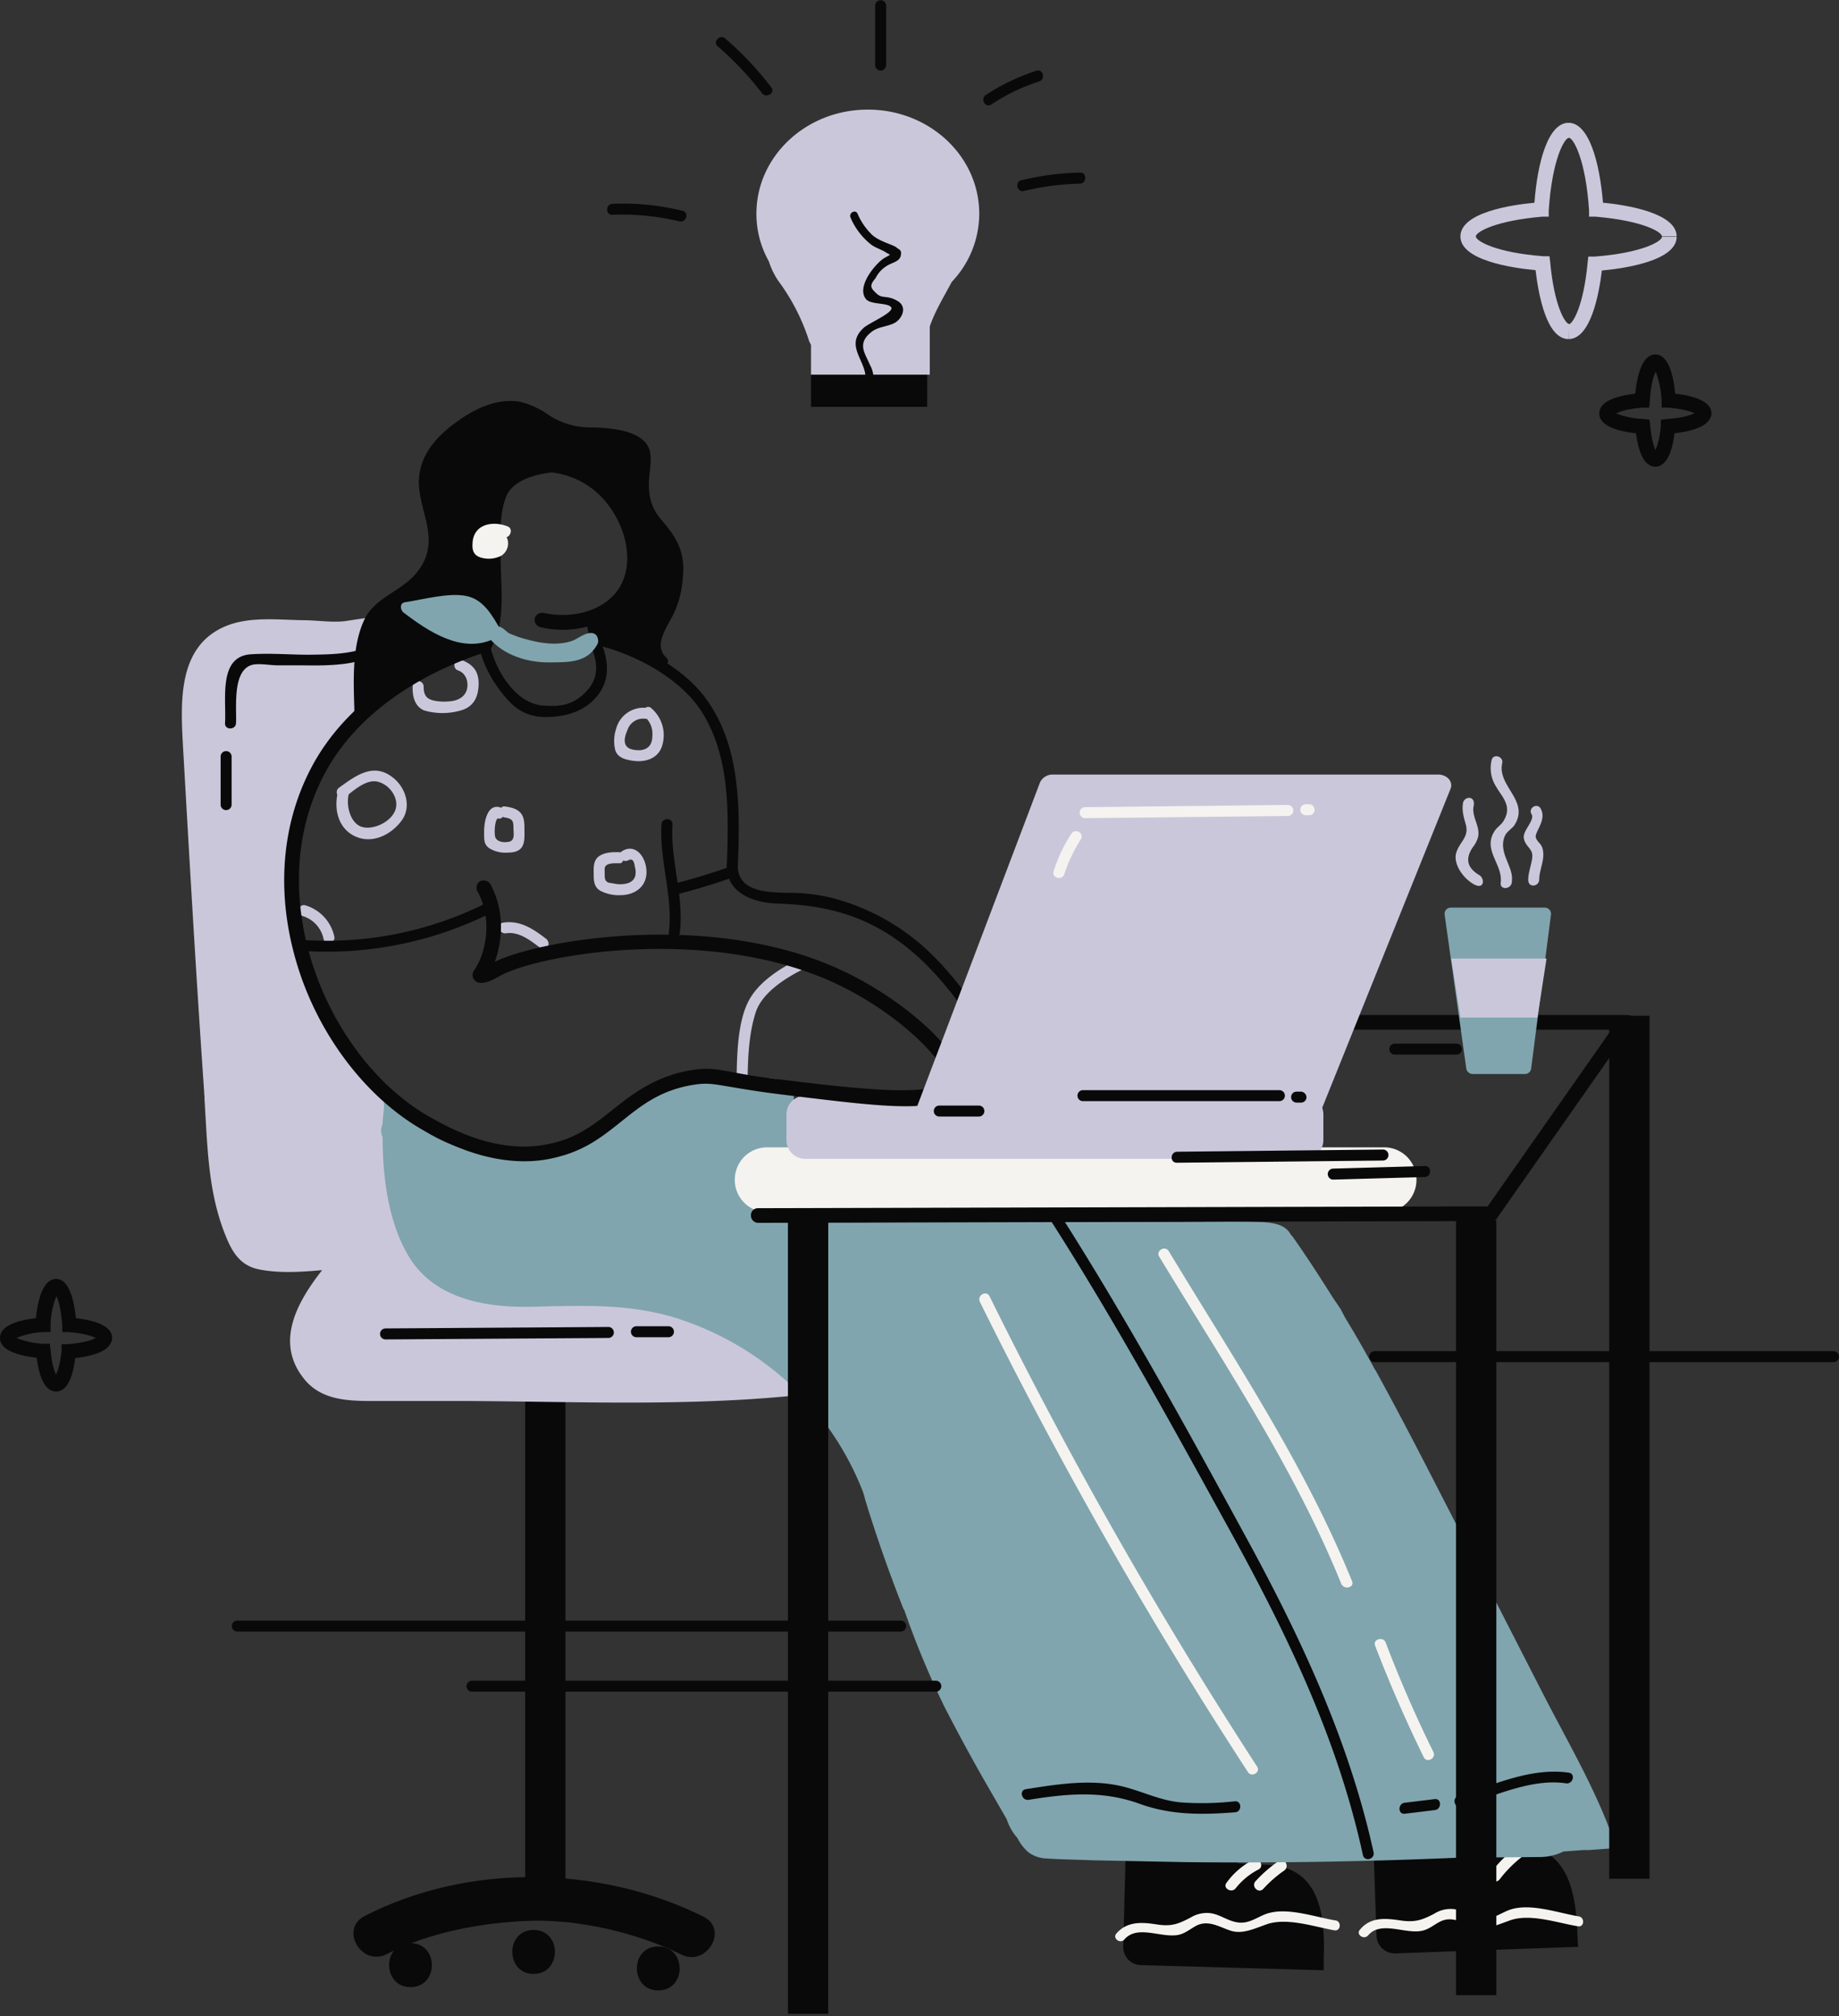 <svg width="500" height="548" fill="none" xmlns="http://www.w3.org/2000/svg"><rect width="100%" height="100%" fill="#333333" stroke="none"/><path d="M148.266 517.536a5.48 5.48 0 01-5.48-5.48V378.238a5.48 5.48 0 1110.961 0v133.818a5.481 5.481 0 01-5.481 5.48z" fill="#090909"/><path d="M231.965 369.57c-1.096-4.085-4.883-5.48-8.669-4.982-3.786.498-9.765 1.196-14.647 1.594a7.075 7.075 0 00-3.288-6.078c-7.175-4.583-15.445-6.477-23.516-8.868-8.071-2.391-16.441-5.68-24.81-7.672-8.37-1.993-17.238-2.193-26.106-2.691a92.929 92.929 0 01-13.851-2.092 16.739 16.739 0 00.598-8.47 128.837 128.837 0 00-5.281-21.821c-1.993-6.078-4.583-10.961-10.362-14.349-2.292-1.295-4.584-2.192-6.178-4.483-1.595-2.292-3.587-6.577-5.181-9.865-3.289-6.875-6.975-13.75-10.064-20.725a69.75 69.75 0 01-1.993-24.014 5.477 5.477 0 00-.1-1.793c.399-1.395.797-2.79 1.096-4.185.3-1.395.2-8.071 1.894-10.263a8.572 8.572 0 001.992-5.78c.195-.419.429-.819.698-1.195l6.277-10.961a6.277 6.277 0 003.288-2.889c.35-.839.785-1.64 1.296-2.392l.398-.598.498-.597 1.395-1.495a5.782 5.782 0 002.093-2.69c.4-.685.702-1.423.897-2.192a6.675 6.675 0 00-.997-5.879h1.694c4.085 0 6.078-3.189 9.765-3.986 3.687-.797 8.171-.897 12.156-2.092 8.669-2.591 4.982-16.242-3.786-13.651-3.786 1.195-7.673 1.195-11.459 1.993a22.412 22.412 0 00-5.679 1.893 19.012 19.012 0 00-2.591 1.694l-4.683.697c-3.787.698-8.37-.1-12.256-.1-6.975-.099-14.847-1.096-21.323 1.694-12.854 5.481-12.057 20.427-11.46 31.985 1.794 31.487 3.588 62.974 5.78 94.361 0 .597.1 1.195.1 1.793v.399c.797 12.355.896 24.511 5.38 36.169 1.894 4.883 3.986 8.968 9.466 10.064 5.48 1.096 11.459.698 17.139.199-6.975 8.869-12.854 19.729-4.883 29.594 4.883 6.078 12.655 5.978 19.829 5.978h24.91c33.181.2 66.66 1.794 99.641-2.79 3.787-.298 5.879-5.181 4.883-8.469zM90.873 320.347c0 .199-.1.1 0 0z" fill="#CBC7DB"/><path d="M344.061 506.875l-7.572-.399.199-8.37-30.391-.797-.299 8.37-.597 23.515a4.875 4.875 0 001.359 3.482 4.872 4.872 0 003.423 1.5l49.721 1.395v-3.686c.499-13.651-2.192-24.612-15.843-25.01z" fill="#090909"/><path d="M363.093 522.021c-5.381-.897-12.356-3.388-17.736-2.093-2.79.598-5.182 2.89-8.27 2.691-3.089-.2-5.281-2.292-8.171-2.591a8.465 8.465 0 00-5.181 1.196c-3.388 1.793-5.281 2.491-9.167 1.893-3.886-.598-8.071-.997-11.06 2.491-1.097 1.295 1.096 2.889 2.192 1.594 3.686-4.284 10.562 0 15.245-1.395 1.594-.498 2.889-1.594 4.384-2.391 3.288-1.594 6.178.398 9.267 1.395 3.088.996 6.078-.399 9.665-1.694 5.48-1.993 12.953.598 18.533 1.594 1.794.299 1.993-2.491.299-2.69z" fill="#F5F3F0"/><path d="M411.419 501.694h-7.473l-.299-8.37-30.49.996.299 8.47.797 23.415a4.983 4.983 0 005.081 4.783l49.721-1.793-.199-3.687c-.398-13.452-3.786-24.313-17.437-23.814z" fill="#090909"/><path d="M429.255 520.925c-5.381-.897-12.256-3.388-17.737-2.093-2.79.598-5.181 2.89-8.17 2.69-2.989-.199-5.281-2.291-8.171-2.59a8.373 8.373 0 00-5.281 1.295c-3.288 1.694-5.181 2.391-9.167 1.794-3.985-.598-8.071-.997-10.96 2.491-1.196 1.295.996 2.889 2.192 1.594 3.587-4.285 10.562 0 15.145-1.395 1.694-.498 2.89-1.594 4.484-2.391 3.288-1.595 6.078.398 9.267 1.395 3.188.996 5.978-.399 9.665-1.694 5.48-1.993 12.953.697 18.533 1.594 1.694.299 1.893-2.391.2-2.69zm-24.014-18.733a54.42 54.42 0 00-6.477 6.178c-1.295 1.494.798 3.587 2.093 2.192a55.038 55.038 0 016.477-6.278c1.494-1.195-.598-3.288-2.093-2.092zm6.278.597a30.699 30.699 0 00-6.378 6.577c-1.195 1.494 1.395 2.989 2.591 1.494a33.37 33.37 0 015.879-5.978c1.495-1.196-.698-3.289-2.092-2.093zm-70.845 2.791a20.423 20.423 0 00-7.175 6.178c-1.195 1.494 1.395 2.989 2.491 1.494a19.034 19.034 0 016.178-5.081c1.694-.897.199-3.388-1.494-2.591zm6.974.299a36.524 36.524 0 00-6.277 5.48c-1.295 1.395.797 3.488 2.093 2.093a33.956 33.956 0 015.679-4.982c1.594-1.096.1-3.687-1.495-2.591z" fill="#F5F3F0"/><path d="M429.852 502.69c7.673 0 7.673-11.957 0-11.957-7.672 0-7.672 11.957 0 11.957zM209.546 302.113c5.779 0 5.779-8.968 0-8.968-5.78 0-5.78 8.968 0 8.968zm-25.807 13.849c-2.292 3.388.099 7.374 3.487 8.57a22.843 22.843 0 008.171 1.096 4.483 4.483 0 000-8.968h-2.89l-1.694-.399h-.598c-1.395-.498-.897.299 1.595 2.491l-.598 2.292.199-.299a4.484 4.484 0 10-7.672-4.583v-.2z" fill="#80A5AE"/><path d="M438.82 500.498c-4.882-14.049-12.654-27.102-19.43-40.354l-19.031-37.167c-1.196-2.69-2.591-5.281-3.986-7.772-7.274-14.149-14.448-28.298-22.12-42.248a5.655 5.655 0 00-.498-.797 321.544 321.544 0 00-8.071-14.049l-1.196-2.292-2.093-3.089c-3.587-5.679-7.174-11.259-11.06-16.74l-.398-.398c-1.395-2.69-4.584-3.189-7.573-3.388-8.071-.399-16.242-.1-24.313-.1H269.53l-49.622.2a10.447 10.447 0 00-3.786-1.196c-1.495-2.89-.797-7.872-1.395-11.758.299-6.975.598-13.949 1.096-20.924a3.593 3.593 0 00-1.196-3.189 1.392 1.392 0 00-1.395-1.295 92.538 92.538 0 00-7.473-.299c-3.089-.797-7.074-.1-10.462-.598-5.181-.797-9.865-.498-14.647 2.092-4.783 2.591-6.676 4.883-10.263 6.876-9.865 5.48-20.726 10.064-31.985 12.355-2.192-.099-4.285-.398-6.477-.697-9.566-1.794-20.127-6.278-24.811-15.245a.991.991 0 00-.178-.801 1.01 1.01 0 00-.718-.395c-.897-.698-2.491.498-1.993 1.893s-.2 4.285-.2 6.477a3.894 3.894 0 000 3.487c0 11.359 1.694 23.715 7.374 32.882 6.975 11.06 20.526 13.451 32.583 13.252 14.647-.299 28.099-1.096 42.048 3.787a82.304 82.304 0 0133.779 22.319 80.127 80.127 0 0114.747 24.014c.278.783.511 1.581.697 2.391a390.688 390.688 0 0010.462 29.793h.1a237.885 237.885 0 0011.06 26.604 518.48 518.48 0 0011.26 20.726l5.58 9.665a14.347 14.347 0 002.889 5.081 13.05 13.05 0 002.989 3.886 8.767 8.767 0 004.983 1.694c4.184.299 8.469.299 12.654.499l25.11.498c24.511.266 49.09-.133 73.734-1.196l22.918-.199a14.346 14.346 0 006.078-1.495l5.38-.398h1.595l5.38-.399a1.494 1.494 0 001.395-1.993zm-130.131-52.71z" fill="#80A5AE"/><path d="M376.345 311.877H208.549a8.769 8.769 0 00-8.768 8.768v.09a8.769 8.769 0 008.768 8.769h167.796a8.769 8.769 0 008.769-8.769v-.09a8.769 8.769 0 00-8.769-8.768z" fill="#F5F3F0"/><path d="M153.049 171.184a25.332 25.332 0 01-6.078-.697 2.095 2.095 0 01-1.594-2.392 2.091 2.091 0 012.391-1.494c7.872 1.693 15.644-.499 19.729-5.58 6.178-7.772 2.192-20.526-5.181-27.103-7.374-6.576-18.334-7.473-27.601-2.491a1.99 1.99 0 01-2.69-.797 2.09 2.09 0 01.797-2.69c10.761-5.779 23.715-4.584 32.084 2.989 8.37 7.573 13.352 22.917 5.68 32.483-3.886 4.982-10.462 7.772-17.537 7.772zm9.267 4.185c10.163 2.391 22.22 8.768 28.098 17.537 8.37 12.654 7.673 28.796 7.175 43.443-.1 1.894 2.889 1.894 2.989 0 .598-15.643 1.096-32.981-8.569-46.333-6.278-8.768-18.534-15.046-28.896-17.437-1.894-.498-2.691 2.391-.797 2.79z" fill="#090909"/><path d="M197.589 235.053c-.2 7.772 7.373 10.363 13.85 10.562 11.259.399 20.924 2.392 30.49 8.569 14.448 9.267 23.914 25.409 32.483 39.857a1.499 1.499 0 002.043.548 1.499 1.499 0 00.548-2.043c-7.473-12.555-15.744-26.504-26.903-36.07a60.295 60.295 0 00-21.623-11.758 46.316 46.316 0 00-12.255-1.992c-5.481-.2-15.843.597-15.644-7.673.1-1.893-2.89-1.893-2.989 0z" fill="#090909"/><path d="M198.585 235.552c-5.082 1.794-10.263 3.388-15.444 4.683a1.5 1.5 0 00.797 2.89c5.181-1.295 10.362-2.89 15.444-4.683 1.794-.698.997-3.587-.797-2.89z" fill="#090909"/><path d="M179.853 224.093c-.598 9.964 3.188 19.529 1.992 29.494-.299 1.893 2.691 1.893 2.99 0 1.195-9.965-2.591-19.53-1.993-29.494.099-1.893-2.89-1.893-2.989 0zm-49.622-48.624c.997 5.48 4.384 11.159 8.27 15.245 3.886 4.085 8.171 4.583 13.153 3.985 4.982-.597 9.366-2.889 11.857-7.174 2.491-4.284 1.595-9.366-.598-14.149l-.896 2.192 1.195-.299c1.894-.498 1.096-3.387-.697-2.889l-1.295.299a1.493 1.493 0 00-.897 2.192c2.092 4.583 2.889 9.067-.897 13.053-3.786 3.985-7.274 4.085-11.359 3.886-7.872-.2-13.751-10.064-14.946-17.138-.299-1.894-3.189-1.097-2.89.797z" fill="#090909"/><path d="M159.725 168.294a14.052 14.052 0 001.295 6.975c.798 1.794 3.388.299 2.591-1.494a11.36 11.36 0 01-.897-5.481c.2-1.992-2.79-1.992-2.989 0z" fill="#090909"/><path d="M180.151 141.69c-3.088-3.488-3.886-6.577-3.686-11.16.099-2.69 1.096-6.477-.2-9.067-2.391-4.683-10.86-5.182-15.344-5.281a20.532 20.532 0 01-11.758-3.388 23.02 23.02 0 00-7.772-3.587c-6.277-1.096-12.555 1.993-17.537 5.679-4.982 3.687-8.768 7.872-9.765 13.651-1.395 8.27 5.082 15.843 1.196 24.014-3.886 8.17-12.953 8.668-16.341 16.142-3.388 7.473-2.79 16.939-2.59 24.711a1.493 1.493 0 001.494 1.494 1.492 1.492 0 001.494-1.494 13.97 13.97 0 00-.1-1.993h.3c2.192.299 4.683-.598 5.38-2.89.698-2.292 4.982-3.587 6.577-4.583a37.75 37.75 0 017.373-4.086c4.085-1.395 8.569-1.494 11.758-4.384a1.494 1.494 0 002.79.897c4.384-7.274 2.59-17.637 2.69-25.707 0-4.983-.399-10.861 1.495-15.644 1.893-4.783 8.967-6.477 14.448-6.776a1.502 1.502 0 001.158-.607 1.496 1.496 0 00.237-1.286c.816.4 1.69.669 2.59.797h.897a5.88 5.88 0 001.694.997 11.05 11.05 0 013.886 1.992 4.68 4.68 0 012.092 2.392 3.788 3.788 0 002.392 2.79c.199.797.299 1.494.398 2.092a25.722 25.722 0 004.285 10.363c-.237.81-.371 1.647-.399 2.491a3.491 3.491 0 002.192 3.786l-.398.997c-.797 1.395-2.093 2.391-2.79 3.786-.698 1.395-.897 3.089-1.893 4.384-.997 1.296-3.189 2.093-4.683 2.89-4.982 2.591-.897 9.864 3.985 7.971a4.083 4.083 0 002.99 2.192 3.985 3.985 0 003.985 2.591 4.09 4.09 0 002.491-.797 6.087 6.087 0 001.893 2.79c1.395 1.295 3.488-.797 2.093-2.093-3.886-3.686.897-9.067 2.391-12.754a26.809 26.809 0 002.093-8.868c.697-6.476-1.196-10.462-5.481-15.444z" fill="#090909"/><path d="M138.003 143.085c-3.786-1.495-8.768-.797-9.466 3.886-.199 1.893-.199 3.687 1.893 4.484a7.578 7.578 0 005.879-.399 3.981 3.981 0 001.694-4.384c-.598-1.993-2.889-2.69-4.683-2.491-1.794.199-3.487 1.395-3.089 3.288a2.687 2.687 0 001.694 1.893c1.096.399 2.192-.099 3.288.1 1.096.199 2.691-2.491.797-2.89-1.893-.398-1.992-.398-2.59 0h-.299c-.2.499 0 .698.398.598.399-.1.698-.1 1.096.1.399.199.598.897-.099 1.295a4.18 4.18 0 01-2.491.199c-.797-.199-.598-.199-.598-.996a3.39 3.39 0 01.697-1.893c1.196-1.096 3.787-.399 5.082.099 1.295.499 2.591-2.192.797-2.889z" fill="#F5F3F0"/><path d="M91.969 214.926c-1.295 4.683-.2 10.263 4.683 12.455 4.882 2.192 10.064-.797 12.655-4.484 2.59-3.687.996-8.768-2.392-11.459-5.281-4.284-10.064-.697-14.747 2.691-1.494 1.096 0 3.686 1.594 2.59 1.595-1.096 5.381-4.882 8.669-4.284 3.288.598 6.178 4.384 5.082 7.672-1.096 3.288-5.978 5.58-9.067 4.683-3.09-.897-4.484-5.679-3.587-9.067a1.5 1.5 0 00-1.047-1.844 1.503 1.503 0 00-1.843 1.047zm76.624 16.74c-1.893-.1-4.384 0-5.879 1.195-1.494 1.196-1.295 3.189-1.295 4.883s.1 3.388 1.794 4.384a10.76 10.76 0 005.48 1.196c3.687 0 6.975-2.093 7.074-6.078.1-3.986-2.79-8.071-6.476-5.979-1.694.897-.2 3.487 1.494 2.591 1.694-.897 1.694 1.395 1.893 1.993a4.863 4.863 0 010 2.391c-.697 1.993-2.989 2.192-4.782 2.092l-2.392-.398c-1.195-.399-1.096-1.495-1.096-2.591s-.199-1.793.698-2.292c.897-.498 2.491-.398 3.487-.398.997 0 1.893-2.89 0-2.989zm6.975-39.259a7.675 7.675 0 00-8.071 5.779 10.36 10.36 0 00-.199 5.779c.598 1.794 2.291 2.392 3.985 2.691 3.687.797 7.872-.2 8.868-4.385a9.662 9.662 0 00-3.188-9.864c-1.495-1.096-2.989 1.495-1.495 2.591a6.071 6.071 0 011.893 5.081c0 3.288-2.291 4.285-5.281 3.687-2.989-.598-2.391-3.288-1.494-5.281a4.483 4.483 0 014.982-3.089c1.893.199 1.893-2.79 0-2.989zm-39.159 27.203c-3.886-1.595-4.783 3.786-4.783 6.277s-.099 3.587 1.395 4.683a8.272 8.272 0 004.883 1.196c1.494 0 3.088-.199 3.985-1.495.897-1.295.698-3.587.698-5.181 0-1.594-.1-3.189-1.196-4.285-1.096-1.096-2.69-1.395-4.185-1.594-1.495-.199-1.893 2.69 0 2.989 1.893.299 2.391.797 2.391 2.491s.499 3.687-1.096 4.086c-1.594.398-3.587 0-3.886-1.395-.299-1.395 0-5.281.997-4.883.996.399 2.59-2.192.797-2.889zm1.196 34.077c3.288-.498 6.277 1.694 8.768 3.587 2.491 1.893 3.587-.897 2.093-2.092-3.488-2.691-7.075-5.082-11.658-4.385-1.894.299-1.097 3.189.797 2.89zm-25.409-67.059c-.099 2.491.498 5.381 3.089 6.477a17.74 17.74 0 0010.662-.199c3.188-1.196 4.185-3.986 4.185-7.175 0-3.188-1.495-5.181-4.783-6.377-1.794-.597-2.591 2.292-.797 2.89 1.793.598 2.79 2.491 2.491 4.683-.299 2.192-2.192 3.488-4.584 3.687a13.95 13.95 0 01-4.085-.1c-2.391-.398-3.189-1.494-3.189-3.886 0-.396-.157-.776-.437-1.057a1.497 1.497 0 00-2.114 0c-.28.281-.438.661-.438 1.057zm-29.892 62.376a8.273 8.273 0 015.68 6.278 1.497 1.497 0 001.843 1.046 1.499 1.499 0 001.046-1.844 11.357 11.357 0 00-7.772-8.369c-1.893-.598-2.69 2.291-.797 2.889zm135.612 11.359c-5.481 2.591-11.957 6.577-14.648 12.256-2.69 5.68-2.889 13.95-2.989 20.227-.1 1.894 2.89 1.894 2.989 0 .1-5.779.399-12.056 2.192-17.636 1.794-5.58 8.669-9.765 13.95-12.256 1.794-.797.299-3.388-1.494-2.591zm136.807 37.465H218.912a5.082 5.082 0 00-5.082 5.082v7.015a5.081 5.081 0 005.082 5.081h135.811a5.081 5.081 0 005.082-5.081v-7.015a5.082 5.082 0 00-5.082-5.082z" fill="#CBC7DB"/><path d="M142.587 315.664c-12.356 0-22.918-5.879-27.402-8.37-14.647-8.27-27.202-24.013-33.48-42.248-6.775-19.828-5.778-39.756 2.89-56.297 11.758-22.419 36.369-32.184 46.333-35.273a1.904 1.904 0 011.533.095 1.89 1.89 0 01.959 1.2 1.995 1.995 0 01-1.296 2.491c-9.565 2.99-32.981 12.256-44.041 33.38-17.537 33.48 1.195 77.621 29.095 93.165 5.58 3.089 18.633 10.363 32.882 6.975 7.074-1.595 11.658-5.281 16.44-9.068 4.783-3.786 11.459-9.266 21.722-10.861 4.185-.597 6.178-.298 10.463.499 4.284.797 7.273 1.395 14.448 2.192 10.263 1.295 20.924 2.491 29.493 2.79 12.356.299 14.249-1.794 14.548-2.491 1.495-3.587-12.057-18.534-31.487-27.202-34.974-15.445-81.407-6.776-90.374-.997-.499.199-4.484 2.691-6.178.897a2.09 2.09 0 01-.199-2.79c3.487-5.181 4.882-14.249.896-21.423a2.093 2.093 0 01.698-2.79 2.191 2.191 0 012.79.797c3.786 6.876 3.487 14.947 1.196 21.124 12.056-5.978 57.991-13.85 92.766 1.595 17.935 7.871 36.867 24.412 33.579 32.383-3.288 7.971-21.025 5.381-48.227 2.092-7.273-.896-11.558-1.693-14.647-2.192-3.089-.498-5.58-1.096-9.167-.498-9.167 1.395-14.348 5.58-19.829 9.964-5.48 4.384-10.063 7.972-18.035 9.865a34.86 34.86 0 01-8.369.996z" fill="#090909"/><path d="M132.124 245.516a96.547 96.547 0 01-50.02 9.965c-1.893-.1-1.893 2.889 0 2.989a100.035 100.035 0 0051.515-10.363c1.794-.897.199-3.487-1.495-2.591z" fill="#090909"/><path d="M315.166 341.571c17.536 28.995 36.767 57.493 49.521 88.979.797 1.694 3.687.997 2.89-.797-12.854-31.686-32.184-60.482-49.821-89.677-.996-1.594-3.587-.1-2.59 1.495zm58.688 105.719a373.747 373.747 0 0013.252 30.39c.897 1.694 3.488.2 2.591-1.494-4.783-9.665-9.067-19.53-12.953-29.693-.598-1.694-3.488-.997-2.89.797zm-32.084 32.882a1253.36 1253.36 0 01-72.739-127.84c-.896-1.694-3.487-.199-2.59 1.594a1244.342 1244.342 0 0072.838 127.74c.996 1.595 3.587.1 2.491-1.494z" fill="#F5F3F0"/><path d="M285.572 331.606c17.537 27.401 33.28 56.197 49.023 84.794 15.744 28.597 29.195 56.696 35.971 87.884.498 1.893 3.288 1.096 2.89-.797-6.776-30.889-20.327-59.486-35.473-87.087-15.843-29.095-31.985-58.389-49.82-86.389-1.096-1.594-3.687-.099-2.591 1.595zM397.27 491.131c8.868-2.889 19.131-7.772 28.497-6.377 1.893.299 2.69-2.59.797-2.889-10.263-1.495-20.426 3.288-30.091 6.377-1.794.498-.997 3.388.797 2.889zm-15.345 1.894l8.171-.997c1.893-.199 1.893-3.188 0-2.989l-8.171.996c-1.893.2-1.893 3.189 0 2.99zm-102.232-3.787c10.462-1.694 20.028-2.591 30.191 1.096 8.569 3.089 16.939 2.989 25.907 2.292 1.893-.1 1.893-3.089 0-2.989a80.999 80.999 0 01-14.747.299c-5.48-.499-9.964-2.79-15.245-4.185-8.768-2.292-18.035-.797-26.903.598-1.893.298-1.096 3.188.797 2.889z" fill="#090909"/><path d="M91.77 176.365a1.496 1.496 0 000-2.99 1.496 1.496 0 000 2.99z" fill="#CBC7DB"/><path d="M104.823 364.089l60.581-.399a1.494 1.494 0 100-2.989l-60.581.399a1.494 1.494 0 100 2.989zm68.254-.598h8.669a1.494 1.494 0 100-2.989h-8.669a1.495 1.495 0 100 2.989zM102.63 174.372c-4.683 3.388-11.857 3.488-17.437 3.588-5.58.099-11.359-.499-17.038-.1-8.869.598-6.577 12.256-6.975 18.732-.1 1.894 2.89 1.894 2.989 0 .2-4.284-.996-13.85 3.986-15.743 1.793-.697 5.18 0 7.174 0h6.277c7.075.1 16.54.299 22.519-4.085 1.594-1.096.1-3.687-1.495-2.491v.099zM59.984 205.66v13.053a1.493 1.493 0 102.99 0V205.66a1.497 1.497 0 00-1.495-1.494 1.495 1.495 0 00-1.495 1.494zm90.973 306.097a1.494 1.494 0 10-.002-2.989 1.494 1.494 0 00.002 2.989z" fill="#090909"/><path d="M105.122 531.188c11.658-5.978 26.205-8.669 39.159-9.067 12.953-.399 28.796 3.188 40.952 9.167 6.875 3.487 12.954-6.876 6.078-10.263-28.198-14.05-64.069-14.648-92.168-.2-6.875 3.488-.897 13.85 5.979 10.363z" fill="#090909"/><path d="M111.598 540.155c7.772 0 7.772-11.957 0-11.957s-7.672 11.957 0 11.957zm67.358.897c7.772 0 7.772-11.957 0-11.957s-7.673 11.957 0 11.957zm-33.878-4.484c7.672 0 7.772-11.957 0-11.957s-7.673 11.957 0 11.957zm107.014-434.734h-31.586v8.748h31.586v-8.748z" fill="#090909"/><path d="M258.769 76.625a26.907 26.907 0 007.473-18.534c0-15.643-13.552-28.298-30.291-28.298-16.74 0-30.291 12.655-30.291 28.298a26.208 26.208 0 003.387 12.954 19.928 19.928 0 002.691 5.48 55.618 55.618 0 018.27 16.241l.498.997v8.071h32.284V88.781c1.395-4.185 3.986-8.37 5.979-12.156z" fill="#CBC7DB"/><path d="M231.267 59.187a18.638 18.638 0 005.68 7.373c1.295.897 2.79 1.296 3.986 2.093 1.195.797 1.594.299-.499 1.494-2.092 1.196-7.772 7.673-4.982 11.16 1.296 1.594 6.178.897 6.876 2.292.697 1.395-6.278 4.284-7.573 5.58-5.68 5.28 2.092 9.665.299 15.245-.498 1.395 1.694 1.993 2.092.598.303-.953.406-1.958.303-2.952a7.252 7.252 0 00-.901-2.827c-1.295-3.189-3.786-5.88.598-9.167 1.794-1.296 4.185-1.296 6.078-2.292 1.894-.997 3.687-4.285.798-5.979-2.89-1.694-4.086-.498-5.68-1.992-1.594-1.495-2.092-2.093-.299-4.185a8.066 8.066 0 013.488-3.587c1.195-.698 3.088-.997 3.387-2.591.299-1.594-.398-1.495-1.195-2.192-.798-.698-4.584-1.594-6.577-3.388a17.644 17.644 0 01-3.985-5.78c-.598-1.295-2.491-.199-1.894 1.097zm9.666-41.451V1.495a1.496 1.496 0 00-2.99 0v16.241a1.496 1.496 0 002.99 0zm28.597 10.662a52.594 52.594 0 0113.053-6.278c1.793-.598.996-3.487-.797-2.89a58.19 58.19 0 00-13.751 6.577c-1.594 1.096-.1 3.687 1.495 2.59zm8.868 23.515a71.843 71.843 0 0115.245-1.993c1.893-.1 1.893-3.089 0-2.989a73.037 73.037 0 00-16.042 2.093c-1.794.498-.997 3.387.797 2.89zm-92.866 5.381a67.952 67.952 0 00-19.031-1.893c-1.893.1-1.893 3.089 0 2.99a65.96 65.96 0 0118.234 1.793c1.893.398 2.69-2.491.797-2.89zm24.213-33.479a88.548 88.548 0 00-12.555-13.352c-1.395-1.295-3.487.897-2.092 2.092a85.784 85.784 0 0112.056 12.754c1.096 1.495 3.687 0 2.591-1.494zm-3.587 308.588a1.99 1.99 0 01-1.409-.584 1.99 1.99 0 01-.584-1.409 1.9 1.9 0 01.552-1.441 1.891 1.891 0 011.441-.552l199.282-.498c.529 0 1.036.21 1.409.584a1.99 1.99 0 010 2.818 1.99 1.99 0 01-1.409.584l-199.282.498zm236.349-52.51H363.89a1.991 1.991 0 01-1.409-3.402c.374-.374.88-.584 1.409-.584h78.617a1.991 1.991 0 011.409 3.402c-.374.374-.88.584-1.409.584z" fill="#090909"/><path d="M390.992 210.542H286.269a3.784 3.784 0 00-3.487 2.093l-34.476 90.873c-.697 1.893.996 3.786 3.488 3.786h102.63a3.584 3.584 0 003.388-1.993l36.568-90.873c.797-1.893-.896-3.886-3.388-3.886z" fill="#CBC7DB"/><path d="M405.44 331.905a1.49 1.49 0 01-1.096-.399 1.782 1.782 0 01-.872-1.229 1.797 1.797 0 01.374-1.461l36.17-51.614a1.99 1.99 0 012.558-.195 1.995 1.995 0 01.63 2.487l-36.169 51.614a1.901 1.901 0 01-1.595.797z" fill="#090909"/><path d="M448.485 276.105h-10.96v234.586h10.96V276.105zm-41.65 55.601h-10.96v210.632h10.96V331.706zm-181.646-1.395h-10.96V547.38h10.96V330.311z" fill="#090909"/><path d="M414.608 291.949h-14.149a1.795 1.795 0 01-1.794-1.495l-5.879-41.75a1.697 1.697 0 01.969-1.842 1.69 1.69 0 01.725-.15h25.508a1.697 1.697 0 011.317.596 1.699 1.699 0 01.377 1.396l-5.381 41.75a1.692 1.692 0 01-1.693 1.495z" fill="#80A5AE"/><path d="M417.995 276.604h-20.924l-2.491-16.042h25.906l-2.491 16.042z" fill="#CBC7DB"/><path d="M320.048 316.062l55.998-.598a1.495 1.495 0 000-2.989l-55.998.597c-1.993.1-1.993 3.089 0 2.99zm42.447 4.584l24.91-.698c1.894-.099 1.894-3.089 0-2.989l-24.91.697a1.498 1.498 0 00-1.495 1.495 1.497 1.497 0 001.495 1.495zm33.48-36.967h-16.74a1.494 1.494 0 100 2.989h16.74a1.494 1.494 0 000-2.989zM244.918 440.514H64.568a1.495 1.495 0 100 2.989h180.35a1.495 1.495 0 000-2.989zm9.566 16.341H128.338a1.497 1.497 0 00-1.057 2.552c.28.28.661.438 1.057.438h126.146a1.496 1.496 0 000-2.99zm119.271-86.588h124.75a1.495 1.495 0 000-2.99h-124.75a1.495 1.495 0 000 2.99z" fill="#090909"/><path d="M426.465 92.168v-3.986c1.096 0 4.085-4.882 5.181-16.74l.199-1.693h1.694c13.053-.997 18.334-4.185 18.334-5.381h3.986c0 6.477-13.95 8.57-20.327 9.167-.797 6.576-3.089 18.633-9.067 18.633z" fill="#CBC7DB"/><path d="M426.465 92.168c-5.979 0-8.171-12.056-8.968-18.732-6.477-.598-20.427-2.69-20.427-9.167s13.751-8.57 20.128-9.167c.797-10.861 3.687-21.722 9.267-21.722s8.469 10.86 9.366 21.722c6.377.598 20.028 2.79 20.028 9.167h-3.986c0-1.196-5.181-4.285-18.134-5.38h-1.694v-1.695c-.897-13.85-4.285-19.729-5.481-19.729-1.195 0-4.583 5.879-5.48 19.73v1.693h-1.694c-12.854 1.096-18.135 4.185-18.135 5.38 0 1.196 5.281 4.385 18.334 5.381h1.694l.2 1.694c1.096 11.858 4.085 16.74 5.181 16.74l-.199 4.085z" fill="#CBC7DB"/><path d="M450.08 126.844a1.993 1.993 0 01-1.993-1.993 1.887 1.887 0 01.445-1.243c.293-.348.7-.579 1.149-.65.498-.598 1.495-2.79 1.893-7.274v-1.595l1.694-.199c4.883-.299 7.374-1.395 7.972-1.893a1.99 1.99 0 011.992-1.594c.529 0 1.036.21 1.41.583.373.374.583.881.583 1.41 0 3.587-5.679 4.882-9.964 5.38-.498 4.484-1.993 9.068-5.181 9.068z" fill="#090909"/><path d="M450.08 126.843c-3.289 0-4.684-4.583-5.281-9.067-4.385-.498-9.965-1.793-9.965-5.38 0-3.588 5.481-4.883 9.765-5.381.399-4.185 1.694-10.662 5.481-10.662 3.786 0 4.982 6.477 5.38 10.662 4.285.498 9.865 1.793 9.865 5.381a1.993 1.993 0 01-1.993 1.992 1.99 1.99 0 01-1.993-1.694c-.598-.498-3.089-1.494-7.872-1.893h-1.693v-1.793a25.614 25.614 0 00-1.595-7.972c-.598 1.096-1.395 3.787-1.594 7.972l-.199 1.793h-1.694c-3.886.299-6.178.997-7.274 1.595a23.527 23.527 0 007.373 1.494l1.694.199.2 1.595c.398 4.484 1.295 6.676 1.793 7.273a1.896 1.896 0 011.694 1.894 1.988 1.988 0 01-.618 1.445 1.99 1.99 0 01-1.474.547zM15.245 378.239a1.992 1.992 0 01-1.993-1.993 1.993 1.993 0 011.595-1.993c.498-.598 1.494-2.79 1.893-7.174v-1.694h1.694c4.882-.399 7.373-1.395 7.97-1.993a1.991 1.991 0 011.994-1.594 1.995 1.995 0 011.992 1.993c0 3.587-5.679 4.882-9.964 5.38-.498 4.385-1.893 9.068-5.18 9.068z" fill="#090909"/><path d="M15.245 378.239c-3.288 0-4.683-4.683-5.28-9.167C5.68 368.574 0 367.278 0 363.691s5.48-4.882 9.765-5.38c.398-4.086 1.694-10.662 5.48-10.662 3.787 0 4.982 6.576 5.38 10.662 4.285.498 9.865 1.793 9.865 5.38a1.99 1.99 0 01-1.993 1.993 1.996 1.996 0 01-1.992-1.694c-.598-.498-2.99-1.495-7.872-1.893h-1.694v-1.694c-.299-4.285-.996-6.875-1.594-8.071a21.326 21.326 0 00-1.595 8.071v1.694h-1.992c-2.498.111-4.959.65-7.274 1.594a22.606 22.606 0 007.373 1.594h1.694l.2 1.694c.398 4.385 1.295 6.577 1.793 7.174a1.999 1.999 0 011.694 1.993 1.998 1.998 0 01-.547 1.474 1.985 1.985 0 01-1.446.619z" fill="#090909"/><path d="M411.02 239.936c.299-2.093-.299-3.487-1.096-5.48-.797-1.993-1.992-4.683-.697-7.374.498-1.096 1.993-1.893 2.591-2.889 4.085-6.577-4.783-10.463-3.388-16.74.398-1.893-2.491-2.69-2.89-.797a9.388 9.388 0 00-.1 3.77 9.394 9.394 0 001.395 3.504c1.595 2.79 4.385 5.181 1.993 9.167-.598 1.096-1.893 1.793-2.59 2.989-3.089 5.082 2.391 8.868 1.793 13.85-.299 1.993 2.69 1.893 2.989 0zm7.474-.796c0-2.492 1.295-4.883 1.096-7.374-.2-2.491-1.395-2.491-1.993-3.986-.598-1.494 3.089-4.782 1.295-7.971-.897-1.694-3.487-.199-2.491 1.495.997 1.694-2.491 4.484-2.092 6.576.398 2.093 2.092 2.69 2.291 4.384.2 1.694-1.096 4.584-1.096 6.876 0 2.291 2.89 1.893 2.99 0zm-16.342-1.297c-3.188-1.893-3.886-4.384-1.694-7.572a7.675 7.675 0 001.395-2.691c.698-2.989-1.793-5.48-1.195-8.469.597-2.989-2.591-2.691-2.89-.797-.299 1.893.1 3.487.697 5.58 1.096 3.587-1.494 4.782-2.491 7.772-.996 2.989 1.694 6.974 4.684 8.668 2.989 1.694 3.088-1.594 1.494-2.491z" fill="#CBC7DB"/><path d="M159.625 173.873c-2.092 3.887-8.768 3.488-12.455 3.189-3.686-.299-9.067-2.192-11.857-5.58-1.295-1.495-3.388.698-2.192 2.093 3.786 4.483 10.163 6.476 15.843 6.476 5.679 0 10.562.1 13.252-4.583.897-1.694-1.694-3.189-2.591-1.595z" fill="#80A5AE"/><path d="M135.114 173.475c-.2.2 4.284 2.292 4.982 2.491 2.65.892 5.39 1.493 8.17 1.794 2.261.248 4.546.147 6.776-.299 1.295-.299 4.882-2.491 5.879-2.391l-1.395-1.096-.399-.2c-1.793.797-.299 3.388 1.495 2.591 1.793-.797 2.391-1.495 1.793-3.188a1.693 1.693 0 00-1.494-1.097c-1.993-.199-3.986 1.794-5.879 2.292-3.787 1.096-7.872.498-11.559-.498a28.844 28.844 0 01-5.181-1.794c-.498-.298-1.694-1.594-2.491-1.693a2.884 2.884 0 00-2.79.896 1.515 1.515 0 102.093 2.192z" fill="#80A5AE"/><path d="M136.21 171.383c-2.292-3.886-4.584-8.37-9.367-9.366-4.782-.997-11.558.897-16.739 1.694-1.495.199-1.296 2.092-.399 2.79 6.676 5.081 15.743 11.159 24.313 7.273 1.693-.797.199-3.387-1.495-2.59-7.174 3.288-15.843-3.089-21.323-7.274l-.299 2.69c3.786-.598 7.573-1.295 11.459-1.594 6.277-.598 8.469 3.189 11.259 7.872.996 1.594 3.587.099 2.591-1.495z" fill="#80A5AE"/><path d="M134.217 170.585c-3.587-2.192-5.182-5.082-9.566-5.879a29.606 29.606 0 00-10.263-.099 1.296 1.296 0 00-1.096.996c-.598 3.288 4.584 4.783 6.875 5.879 2.292 1.096 7.473 3.886 10.064 1.793 2.591-2.092.598-5.181-.498-6.875a7.874 7.874 0 00-8.071-2.989c-2.292.498-4.882 2.192-3.786 4.882 1.096 2.691 5.978 2.99 8.668 2.99 2.691 0 3.587-1.694 2.093-3.587-1.495-1.894-7.374-1.495-9.865-.997-2.491.498-1.195 2.392 0 2.89 2.89.996 6.577.398 8.968 2.391 2.391 1.993 3.687-.897 2.192-2.092-3.089-2.491-6.775-1.894-10.362-3.189v2.89c1.893-.399 3.288.099 5.081-.1 1.794-.199 2.491-.199 1.594-1.295-.896-1.096-3.088.099-3.886-.299-.797-.399-1.594-.399-.398-1.495a3.198 3.198 0 012.69.1c.997.299 3.886 1.893 3.388 3.388-.498 1.494-3.487.199-4.285-.1-2.59-.996-5.978-2.292-8.07-4.285l.398 1.495c-.1.598 4.185.299 4.683.299 1.757.013 3.502.282 5.182.797 2.59.997 4.483 3.587 6.775 5.082a1.496 1.496 0 001.495-2.591z" fill="#80A5AE"/><path d="M295.038 222.399l55.102-.598a1.494 1.494 0 100-2.989l-55.102.598a1.492 1.492 0 00-1.495 1.494 1.495 1.495 0 001.495 1.495zm-3.787 4.285a41.241 41.241 0 00-4.782 10.163c-.598 1.794 2.291 2.591 2.889.797a41.27 41.27 0 014.484-9.466c1.096-1.694-1.495-3.188-2.591-1.494zm63.771-5.081h.897a1.494 1.494 0 100-2.989h-.897a1.492 1.492 0 00-1.495 1.494 1.495 1.495 0 001.495 1.495z" fill="#F5F3F0"/><path d="M294.44 299.323h53.408a1.494 1.494 0 100-2.989H294.44a1.492 1.492 0 00-1.495 1.495 1.494 1.494 0 001.495 1.494zm58.091.398h1.196a1.494 1.494 0 001.494-1.495 1.595 1.595 0 00-1.494-1.495h-1.196a1.495 1.495 0 000 2.99zm-97.15 3.786h10.761a1.498 1.498 0 001.495-1.495 1.497 1.497 0 00-1.495-1.494h-10.761a1.494 1.494 0 100 2.989z" fill="#090909"/></svg>